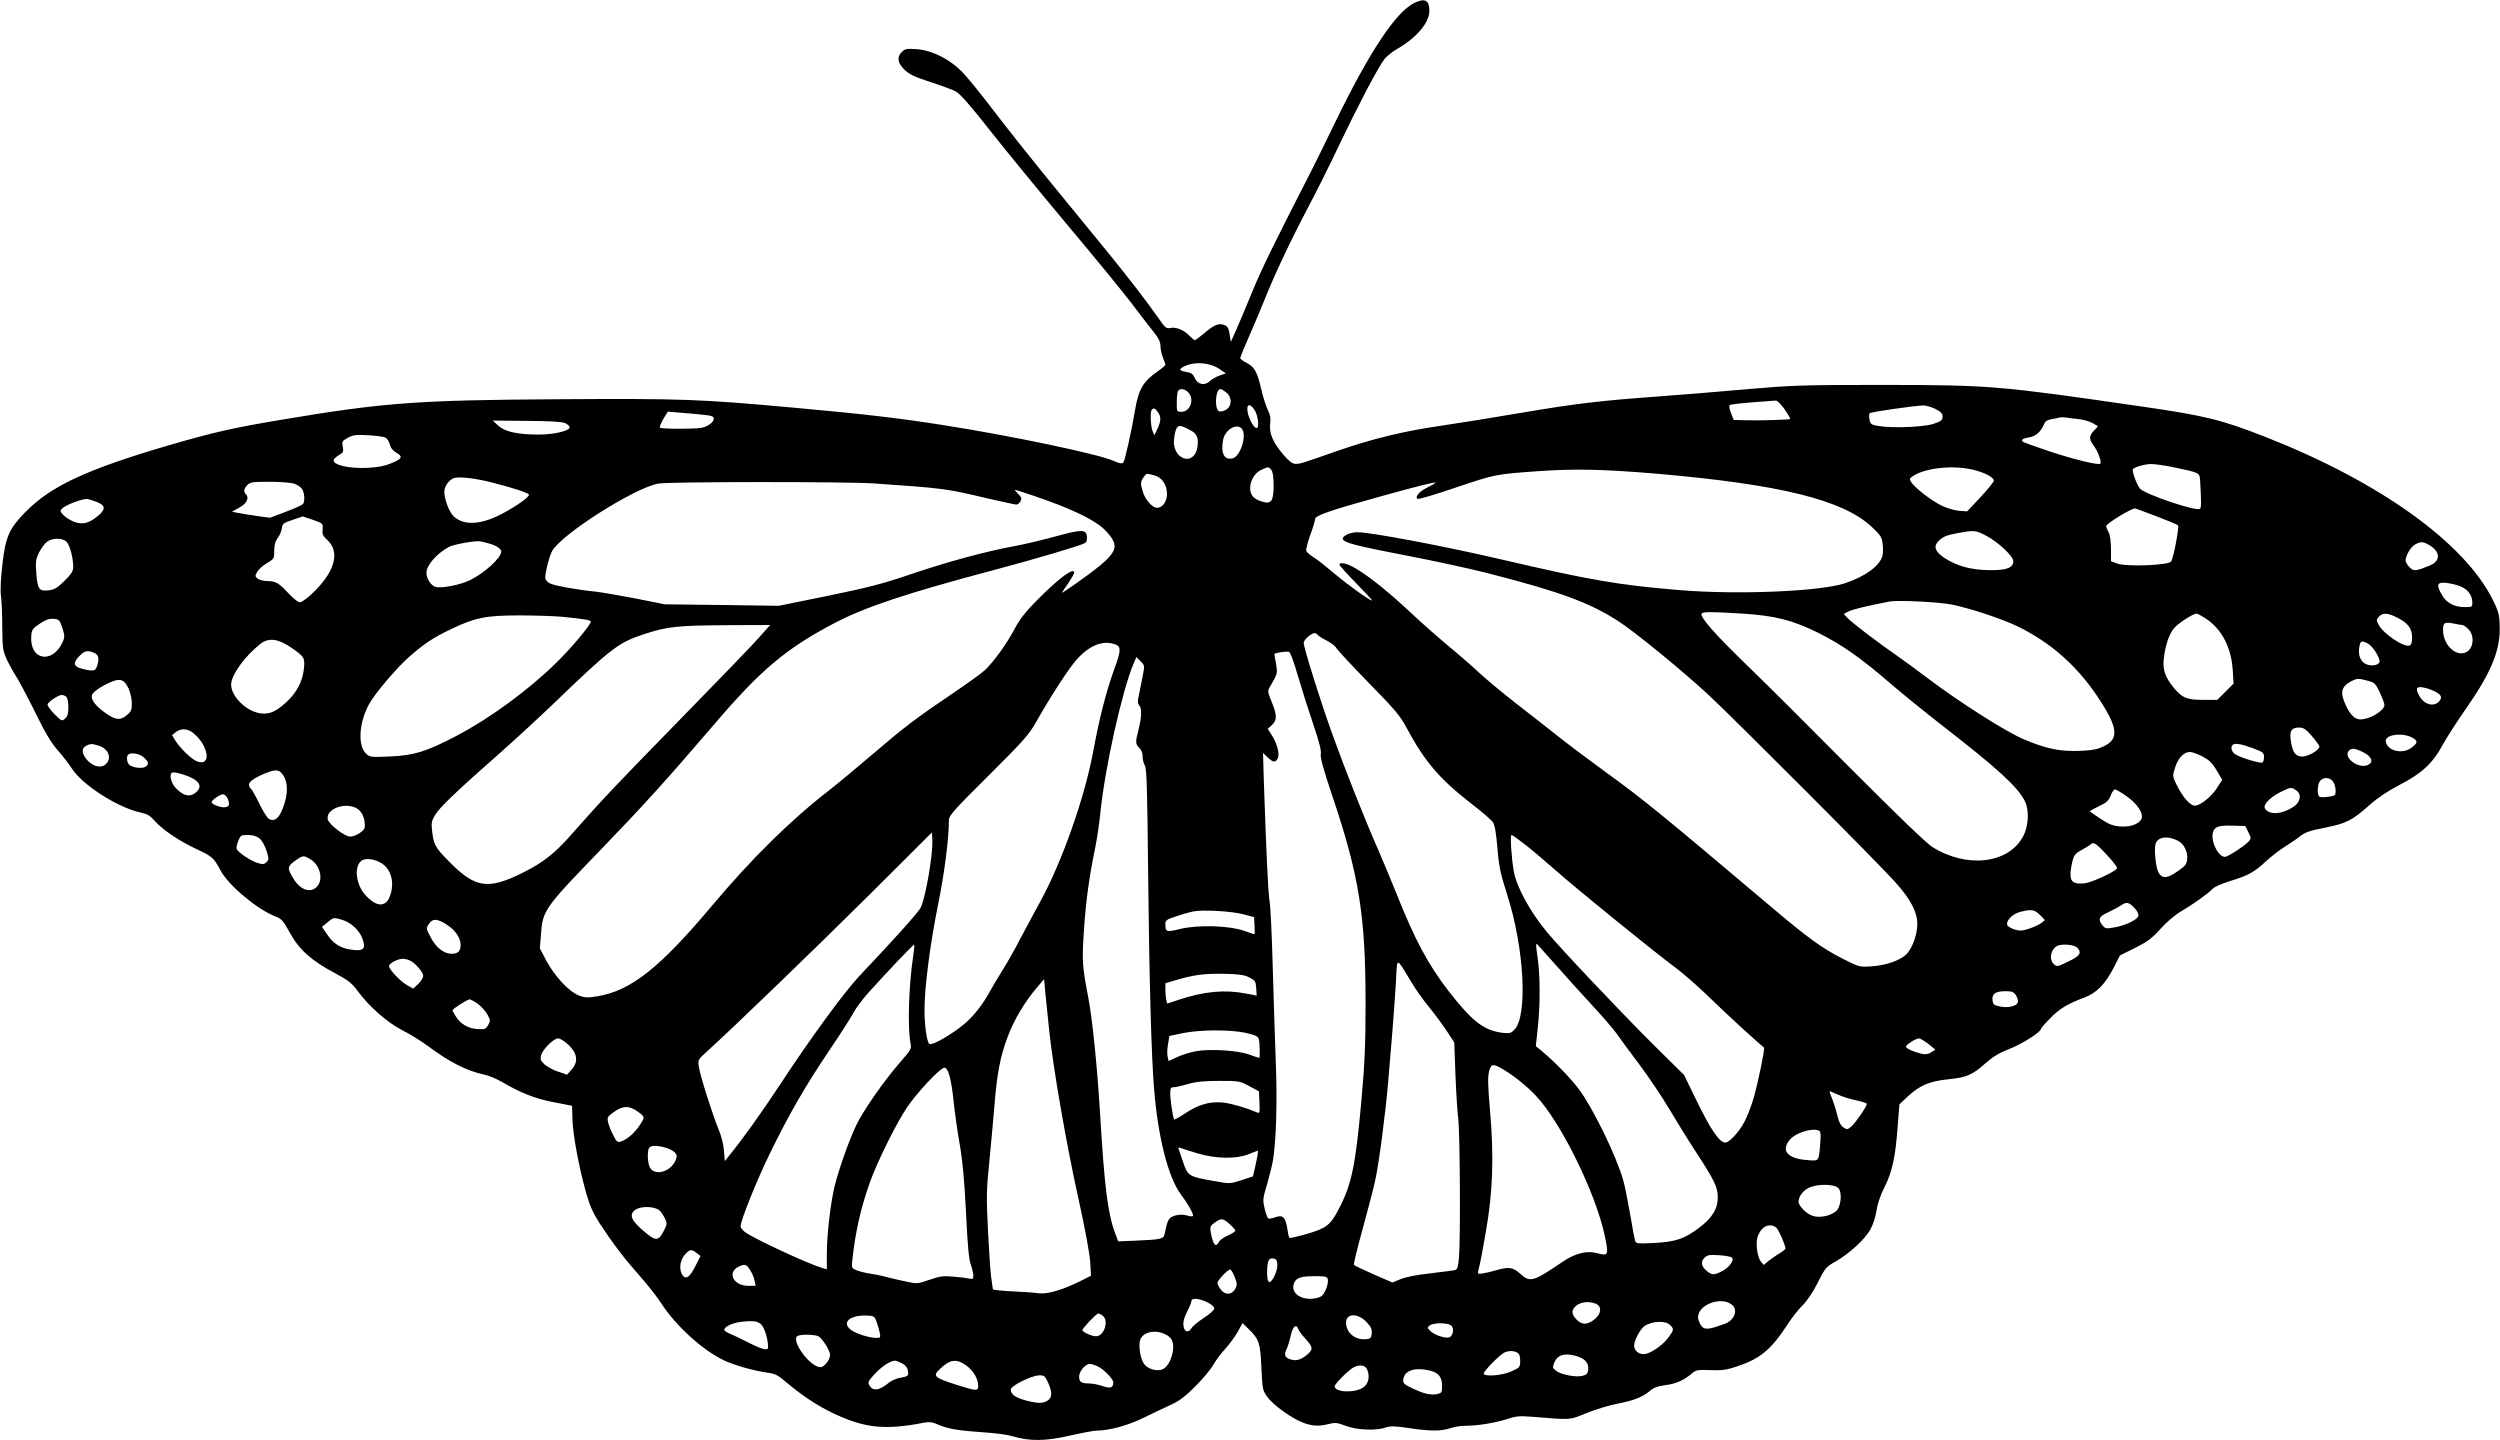 <?xml version="1.0" standalone="no"?>
<!DOCTYPE svg PUBLIC "-//W3C//DTD SVG 20010904//EN"
 "http://www.w3.org/TR/2001/REC-SVG-20010904/DTD/svg10.dtd">
<svg version="1.0" xmlns="http://www.w3.org/2000/svg"
 width="1536pt" height="885pt" viewBox="0 0 1536 885"
 preserveAspectRatio="xMidYMid meet">
<g transform="translate(0,885) scale(0.1,-0.1)"
fill="#000000" stroke="none">
<path d="M8690 8832 c-113 -55 -273 -295 -481 -722 -65 -135 -135 -276 -155
-315 -223 -435 -301 -594 -357 -730 -36 -88 -81 -195 -100 -238 l-35 -78 -7
46 c-5 35 -12 49 -30 57 -34 15 -64 4 -123 -47 -30 -25 -57 -45 -61 -45 -4 0
-18 12 -32 26 -32 35 -84 57 -118 49 -25 -5 -32 0 -71 57 -72 103 -196 264
-310 403 -58 72 -208 254 -331 405 -124 151 -290 360 -370 465 -79 104 -169
215 -200 246 -78 78 -184 130 -277 137 -61 4 -72 2 -91 -17 -32 -32 -27 -68
17 -110 30 -29 63 -44 158 -75 65 -21 135 -47 155 -57 26 -13 88 -83 216 -246
99 -126 314 -387 477 -582 164 -195 338 -408 389 -475 50 -66 110 -145 134
-174 32 -40 43 -63 43 -88 0 -19 7 -51 15 -71 8 -19 15 -39 15 -44 0 -4 -20
-22 -45 -39 -90 -62 -119 -111 -140 -233 -24 -143 -64 -320 -74 -330 -7 -7
-26 -4 -58 11 -92 42 -636 156 -1053 221 -274 43 -471 66 -911 106 -583 53
-690 57 -1454 52 -865 -5 -1072 -21 -1702 -127 -298 -50 -414 -77 -683 -155
-508 -149 -725 -250 -884 -411 -99 -101 -122 -152 -141 -320 -10 -87 -14 -160
-9 -194 4 -30 8 -118 8 -195 1 -129 4 -144 28 -197 15 -32 40 -77 55 -100 16
-24 68 -122 116 -218 63 -130 100 -192 142 -240 32 -36 70 -86 86 -111 63
-100 282 -241 422 -271 42 -9 59 -19 90 -54 48 -54 151 -123 259 -173 92 -43
102 -52 143 -129 50 -93 227 -241 340 -284 35 -13 46 -26 86 -99 56 -103 133
-172 277 -248 83 -45 103 -60 142 -113 72 -96 179 -190 272 -238 46 -23 115
-66 153 -94 137 -102 241 -155 348 -178 27 -5 77 -26 110 -45 116 -68 204
-103 319 -125 l113 -22 2 -80 c2 -93 39 -293 83 -451 24 -85 43 -126 86 -194
83 -126 151 -215 246 -322 47 -53 107 -129 133 -170 89 -137 255 -287 385
-348 67 -31 185 -64 273 -76 37 -5 60 -16 100 -51 101 -86 193 -147 292 -195
195 -94 322 -107 562 -60 33 6 51 4 85 -11 58 -26 126 -38 277 -48 69 -4 151
-15 181 -24 107 -32 200 -31 351 3 75 17 149 31 165 31 81 1 192 31 288 78 56
27 132 64 170 81 53 24 88 51 151 114 45 45 95 105 110 132 16 28 49 73 75
100 25 28 59 74 75 103 l29 53 39 -38 c63 -62 70 -83 77 -235 6 -132 7 -140
36 -180 36 -52 161 -140 228 -162 57 -19 91 -20 151 -5 38 10 51 8 102 -11 67
-26 186 -32 245 -11 31 10 56 10 143 -3 132 -20 201 -20 255 -1 23 8 66 15 94
15 76 0 183 18 255 41 53 18 77 20 145 15 261 -21 233 -22 344 22 55 22 139
48 186 57 100 18 158 41 204 80 24 20 49 29 97 35 63 8 116 32 163 74 21 18
34 21 110 18 72 -3 101 1 165 23 140 46 208 102 308 255 26 41 69 96 95 121
28 28 64 81 93 140 45 89 51 96 110 129 84 48 181 137 213 197 16 28 32 78 37
114 6 41 23 93 49 144 48 96 67 182 81 370 l11 140 52 49 c74 68 133 93 249
105 112 11 149 27 231 101 42 37 81 61 143 85 79 31 195 104 195 124 0 4 25
33 56 64 56 59 110 91 211 128 74 28 127 82 179 182 l39 77 93 46 c77 39 103
58 155 116 36 40 88 85 122 105 77 45 175 115 199 142 10 11 57 32 105 47 115
35 149 54 223 122 35 32 88 73 118 91 30 19 72 47 93 64 31 24 61 34 153 52
131 26 166 44 274 140 49 44 112 85 180 121 137 70 206 133 266 244 25 47 91
148 145 226 158 226 214 365 207 514 -2 64 -9 88 -41 152 -173 352 -694 726
-1392 1001 -278 109 -374 133 -785 192 -862 125 -909 129 -1560 130 -512 0
-564 -2 -855 -27 -170 -15 -407 -35 -525 -43 -369 -27 -515 -44 -845 -100
-176 -30 -399 -66 -496 -80 -225 -32 -429 -81 -638 -154 -229 -80 -231 -81
-261 -81 -19 0 -38 14 -74 55 -64 74 -90 135 -82 192 4 33 1 54 -14 83 -11 22
-29 78 -40 125 -26 112 -42 140 -90 165 -22 11 -40 25 -40 30 0 5 25 67 56
137 31 70 73 171 94 223 61 153 160 363 262 556 52 98 142 278 199 399 109
229 234 468 275 522 13 17 50 46 81 64 115 66 194 159 195 230 1 67 -27 83
-92 51z m-1201 -2247 l43 -29 -38 -13 c-21 -7 -48 -23 -60 -34 -33 -31 -75
-22 -93 18 -11 25 -22 33 -53 38 -48 8 -48 19 0 39 58 25 147 17 201 -19z
m-189 -145 c41 -41 14 -120 -41 -120 -29 0 -29 1 -29 54 0 30 3 61 6 70 8 22
40 20 64 -4z m234 -1 c36 -28 36 -82 1 -105 -13 -8 -32 -14 -42 -12 -33 6 -27
138 6 138 5 0 20 -9 35 -21z m3431 -104 c21 -31 36 -57 34 -59 -6 -5 -190 -11
-275 -8 l-72 2 -16 41 c-10 23 -13 45 -9 50 4 4 67 12 138 17 72 5 137 10 146
11 9 0 32 -23 54 -54z m-3255 -7 c20 -34 28 -108 11 -108 -15 0 -40 41 -52 83
-17 63 8 78 41 25z m4180 10 c35 -18 45 -28 45 -48 0 -21 -8 -28 -55 -44 -60
-20 -255 -28 -341 -13 -42 7 -47 11 -53 39 -3 18 -3 35 1 39 8 8 265 45 328
48 17 0 51 -9 75 -21z m-4776 -20 c21 -29 20 -54 -3 -103 l-19 -40 -11 28
c-12 31 -15 120 -4 130 11 12 21 8 37 -15z m-2789 -17 c51 -5 60 -9 60 -25 0
-12 -14 -28 -34 -39 -28 -17 -53 -20 -161 -21 -71 -1 -131 2 -135 6 -4 3 5 27
20 53 l28 46 81 -7 c44 -3 108 -9 141 -13z m8446 -26 c30 -3 70 -15 87 -25
l32 -19 -25 -27 c-31 -34 -31 -52 0 -94 26 -35 49 -100 39 -109 -10 -11 -176
30 -318 78 -80 27 -150 52 -156 56 -17 11 -2 22 38 28 40 7 70 33 90 79 8 20
20 28 49 33 21 4 43 8 48 10 6 2 21 2 35 0 14 -2 50 -7 81 -10z m-9298 -25
c15 -7 27 -19 27 -26 0 -21 -97 -44 -188 -44 -132 0 -209 17 -250 54 l-35 32
209 -2 c147 -1 217 -5 237 -14z m3849 -48 c33 -19 43 -48 35 -99 -21 -126
-161 -73 -143 54 9 68 21 84 53 72 14 -5 39 -17 55 -27z m306 16 c36 -36 -5
-172 -55 -184 -51 -13 -74 31 -58 114 11 60 80 103 113 70z m-5259 -57 c10 -6
22 -25 26 -42 5 -21 18 -38 41 -51 43 -25 35 -38 -44 -69 -107 -42 -342 -26
-342 23 0 7 14 21 31 31 28 16 31 21 25 52 -6 32 -4 36 31 55 33 18 50 20 125
16 48 -3 96 -9 107 -15z m10976 -180 c177 -37 170 -33 173 -93 7 -119 7 -157
-1 -164 -19 -19 -339 89 -369 124 -20 23 -52 112 -43 120 14 14 71 30 110 31
22 0 81 -8 130 -18z m-5534 -18 c9 -10 14 -43 14 -94 0 -100 -14 -119 -74
-100 -22 6 -47 21 -56 34 -34 49 -3 136 58 162 41 18 42 18 58 -2z m4307 2
c74 -17 132 -47 132 -68 0 -8 -37 -53 -82 -102 l-82 -87 -52 4 c-30 3 -76 17
-108 33 -62 31 -161 108 -183 142 -13 20 -12 23 12 39 75 49 240 67 363 39z
m-1945 -25 c765 -66 1150 -161 1328 -328 54 -51 61 -62 66 -104 3 -26 3 -58
-1 -72 -15 -62 -107 -129 -232 -170 -152 -50 -659 -71 -1009 -42 -380 31 -554
61 -1114 192 -341 79 -789 164 -870 164 -44 0 -91 -21 -91 -40 0 -22 76 -43
374 -100 174 -33 405 -83 514 -111 445 -114 625 -180 803 -294 103 -66 400
-309 559 -457 173 -162 1049 -1039 1149 -1153 91 -102 131 -180 131 -251 0
-65 -29 -147 -66 -186 -38 -38 -124 -69 -214 -75 -74 -5 -76 -5 -175 45 -129
65 -217 129 -445 322 -682 576 -781 657 -1013 825 -97 71 -226 167 -285 214
-59 47 -179 141 -267 209 -88 69 -189 153 -225 187 -36 34 -117 105 -180 157
-63 52 -169 145 -235 207 -135 127 -256 225 -341 276 -56 34 -104 45 -104 25
0 -5 47 -57 104 -115 57 -58 100 -105 97 -105 -16 0 -144 92 -231 165 -52 44
-111 91 -132 103 -20 12 -39 29 -42 37 -3 9 8 52 24 97 17 45 30 90 30 99 0
21 88 52 402 139 232 64 338 91 338 84 0 -2 -22 -15 -50 -29 -51 -26 -79 -58
-60 -70 6 -4 110 27 233 69 244 82 242 82 507 101 217 16 403 12 723 -15z
m-3080 -11 c47 -13 77 -57 77 -115 0 -46 -28 -84 -61 -84 -29 0 -73 50 -87 98
-16 51 -15 63 4 90 18 25 17 25 67 11z m-4068 -44 c134 -34 225 -65 225 -75 0
-18 -108 -90 -194 -131 -118 -55 -211 -55 -269 -1 -28 27 -57 104 -57 152 0
34 33 77 63 84 39 8 129 -3 232 -29z m-1223 -5 c21 -6 44 -21 53 -33 16 -22
20 -74 7 -93 -4 -6 -51 -28 -105 -48 l-98 -37 -82 11 c-45 7 -98 15 -117 19
l-35 7 45 25 c46 25 63 60 41 82 -16 16 -13 35 9 57 18 18 33 20 133 20 61 0
129 -5 149 -10z m3563 0 c436 -30 449 -32 697 -91 92 -21 174 -39 182 -39 9 0
20 9 26 20 9 17 6 25 -14 45 -14 14 -23 25 -21 25 14 0 186 -59 270 -92 157
-62 251 -115 295 -166 90 -101 69 -134 -203 -327 -43 -30 -76 -51 -73 -47 3 5
21 33 41 61 19 29 35 57 35 62 0 37 -94 -33 -230 -170 -72 -73 -105 -116 -138
-178 -44 -84 -122 -193 -178 -248 -17 -17 -107 -82 -200 -145 -224 -151 -298
-207 -494 -375 -91 -78 -210 -177 -265 -220 -238 -184 -480 -423 -724 -714
-319 -379 -495 -518 -700 -552 -61 -10 -77 -10 -115 5 -60 23 -150 120 -200
215 l-39 74 7 90 c10 142 23 161 357 506 274 284 405 428 716 791 277 324 433
455 723 608 193 102 445 186 995 332 245 65 518 146 548 162 13 7 17 19 15 41
-4 46 -31 46 -205 -2 -82 -22 -188 -47 -238 -56 -167 -30 -409 -95 -630 -170
-185 -63 -268 -84 -520 -136 l-300 -61 -350 5 -350 4 -180 36 c-99 19 -209 38
-245 42 -115 11 -254 37 -282 51 -16 8 -28 23 -28 34 0 36 23 125 41 162 51
101 510 393 655 417 68 12 1160 12 1319 1z m-4768 -115 c51 -21 53 -43 9 -81
-57 -49 -98 -60 -150 -40 -24 9 -54 28 -66 41 -21 22 -22 27 -9 40 24 24 132
64 158 59 14 -3 40 -12 58 -19z m12657 -89 c66 -25 123 -49 128 -54 8 -8 -26
-192 -42 -221 -13 -25 -284 -35 -337 -12 l-33 13 0 77 c-1 47 -6 86 -15 101
-8 14 -14 30 -15 37 0 16 161 114 180 109 8 -3 69 -25 134 -50z m-11272 -78
c-3 -30 2 -41 27 -64 86 -76 47 -205 -102 -341 -26 -24 -55 -43 -65 -43 -11 0
-41 24 -68 53 -60 65 -79 76 -130 77 -22 0 -49 6 -60 14 -17 14 -18 17 -4 42
8 15 35 40 60 54 44 26 45 28 45 76 0 34 6 58 22 79 12 17 23 44 25 60 3 27 9
32 66 51 l62 21 63 -21 c62 -22 62 -22 59 -58z m10222 -40 c75 -40 166 -126
166 -156 0 -41 -44 -57 -150 -55 -110 2 -194 24 -270 73 -58 37 -72 70 -44
101 28 31 52 41 124 54 99 18 107 18 174 -17z m-11795 -37 c20 -20 41 -99 41
-154 0 -26 -11 -43 -54 -86 -45 -44 -61 -54 -98 -58 -58 -7 -67 6 -75 105 -5
70 -3 86 16 126 13 25 34 55 48 66 33 26 96 27 122 1z m2598 -11 c39 -10 73
-32 73 -48 0 -39 -102 -132 -193 -177 -61 -29 -172 -51 -211 -41 -27 7 -56 51
-56 86 0 47 62 118 140 161 27 14 165 39 190 33 8 -1 34 -8 57 -14z m11920
-10 c68 -41 69 -97 1 -125 -87 -35 -98 -36 -124 -10 -13 13 -24 31 -24 41 0
30 32 85 59 99 35 19 50 18 88 -5z m172 -246 c57 -17 91 -56 91 -106 0 -27 -2
-28 -47 -28 -64 0 -113 26 -140 75 -33 58 -30 75 10 75 18 0 57 -7 86 -16z
m-3104 -119 c115 -24 307 -88 402 -134 197 -96 356 -234 484 -422 141 -209
145 -278 19 -325 -31 -12 -77 -17 -150 -18 -110 0 -182 16 -312 70 -113 47
-400 230 -601 382 -56 43 -140 104 -187 137 -119 82 -271 199 -299 228 l-23
25 29 15 c23 13 134 39 253 61 54 10 308 -3 385 -19z m-1290 -55 c199 -12 313
-41 470 -120 143 -72 259 -153 437 -307 73 -63 221 -183 328 -266 342 -266
456 -371 501 -460 27 -52 23 -151 -9 -212 -88 -172 -348 -203 -561 -68 -35 22
-222 202 -506 487 -247 249 -535 536 -640 637 -192 186 -282 289 -270 309 8
12 54 12 250 0z m2847 -30 c99 -65 157 -178 166 -318 l5 -82 -50 -50 -50 -50
-88 0 c-101 0 -130 13 -184 80 -49 62 -64 106 -57 170 8 80 33 155 63 190 25
30 117 90 139 90 6 0 31 -14 56 -30z m1177 5 c66 -33 91 -67 91 -122 0 -29 -5
-45 -15 -49 -34 -14 -162 72 -191 128 -14 27 -14 31 2 49 23 26 55 24 113 -6z
m-11269 5 c128 -13 170 -20 170 -29 0 -19 -113 -155 -205 -246 -173 -171 -410
-346 -626 -459 -180 -94 -257 -118 -406 -124 -118 -5 -122 -4 -146 20 -50 50
-41 188 20 301 38 69 173 227 252 296 94 81 146 115 253 166 146 70 213 84
418 84 96 0 218 -4 270 -9z m-3077 -68 c15 -47 15 -56 3 -85 -64 -140 -205
-114 -194 36 3 38 8 45 52 75 38 25 59 32 85 30 34 -3 37 -6 54 -56z m14745
18 c7 0 24 -11 37 -25 37 -36 35 -105 -2 -135 -61 -47 -153 30 -153 129 0 45
9 51 65 40 22 -5 46 -8 53 -9z m-10469 -82 c-41 -46 -261 -274 -490 -508 -388
-397 -465 -478 -661 -700 -99 -113 -171 -169 -292 -230 -221 -110 -297 -98
-464 74 -79 81 -87 96 -97 179 -6 50 -4 62 19 101 27 46 140 153 406 387 85
75 229 208 320 295 361 347 400 377 564 430 139 45 199 51 515 53 l253 1 -73
-82z m3436 22 c4 -6 28 -22 55 -35 27 -14 55 -35 61 -47 7 -13 96 -108 198
-213 159 -162 193 -202 231 -273 113 -211 203 -316 394 -465 65 -50 127 -103
137 -117 13 -18 20 -60 29 -158 9 -114 18 -157 60 -289 106 -330 127 -747 44
-830 -22 -22 -30 -24 -77 -18 -112 15 -184 72 -327 256 -126 163 -208 317
-319 596 -33 81 -85 207 -116 278 -81 184 -202 489 -279 704 -71 196 -176 531
-176 561 0 19 45 59 67 60 6 0 15 -5 18 -10z m-6309 -77 c85 -58 88 -63 81
-133 -9 -80 -44 -146 -112 -208 -64 -59 -111 -76 -169 -62 -83 19 -165 105
-166 173 0 59 84 176 180 251 50 39 107 33 186 -21z m12762 23 c28 -14 72 -81
72 -110 0 -20 -41 -31 -77 -19 -37 13 -56 53 -48 104 7 43 13 46 53 25z
m-7694 -6 c35 -13 34 -38 -10 -157 -49 -138 -88 -288 -128 -503 -53 -284 -192
-678 -325 -920 -32 -58 -86 -159 -121 -225 -34 -66 -84 -154 -110 -195 -26
-41 -63 -104 -83 -140 -40 -72 -94 -141 -147 -187 -80 -68 -206 -141 -221
-126 -15 15 -29 113 -29 207 0 141 35 409 84 651 39 192 66 402 66 518 0 25
36 66 243 271 214 213 249 252 291 327 92 162 201 331 253 389 79 87 162 119
237 90z m-6281 -49 c31 -12 38 -31 26 -75 -11 -40 -22 -43 -95 -25 -54 14 -58
37 -15 80 31 31 46 34 84 20z m7402 -146 c24 -82 67 -217 95 -299 35 -104 49
-158 45 -178 -5 -19 15 -92 69 -253 166 -492 206 -739 206 -1276 0 -257 -5
-368 -25 -595 -37 -408 -60 -521 -141 -675 -51 -97 -75 -115 -194 -150 -56
-16 -105 -27 -108 -25 -3 3 -9 29 -13 58 -11 70 -28 86 -74 69 -19 -7 -39 -10
-43 -7 -5 3 -15 30 -22 60 -12 52 -12 62 13 143 14 49 31 115 37 148 20 113
28 358 19 590 -5 127 -13 392 -19 590 -5 198 -14 387 -20 420 -9 55 -19 271
-35 735 l-5 174 28 -27 c34 -32 48 -34 62 -7 14 26 -3 91 -36 143 l-25 39 25
23 c33 31 33 59 -1 143 -26 65 -26 67 -8 97 44 74 45 80 35 135 -5 29 -10 56
-10 61 0 7 57 17 88 15 9 -1 30 -57 57 -151z m-953 8 c-6 -32 -17 -84 -23
-115 -11 -47 -10 -59 1 -73 17 -20 14 -74 -6 -152 -19 -72 -18 -86 6 -108 12
-11 20 -31 20 -52 0 -18 6 -44 14 -56 11 -18 15 -138 20 -657 7 -667 20 -1134
37 -1335 24 -294 87 -540 164 -643 43 -58 75 -113 75 -131 0 -6 -13 -6 -37 1
-26 7 -48 7 -75 -1 -38 -12 -44 -22 -63 -113 -6 -31 -23 -34 -187 -41 l-98 -4
-19 51 c-45 121 -65 283 -91 716 -18 300 -48 602 -75 738 -36 189 -38 221 -25
409 11 172 31 321 69 505 11 53 25 148 31 210 28 276 132 748 205 922 l17 39
26 -26 c25 -25 25 -28 14 -84z m-6231 -86 c10 -23 19 -63 19 -89 0 -40 -4 -50
-32 -73 -40 -34 -71 -29 -138 20 -57 42 -83 79 -75 105 7 22 76 66 133 86 47
16 68 5 93 -49z m13755 51 c44 -12 49 -17 76 -73 15 -33 28 -67 28 -76 0 -35
-89 -89 -148 -89 -34 0 -63 28 -91 90 -35 76 -26 112 34 144 37 19 43 19 101
4z m409 -64 c45 -21 53 -39 30 -64 -31 -34 -89 -20 -118 30 -28 47 -23 64 17
57 19 -3 51 -13 71 -23z m-14547 -36 c7 -7 12 -35 12 -63 0 -39 -5 -56 -20
-70 -19 -17 -21 -17 -66 28 -25 26 -44 52 -42 59 6 18 67 58 87 58 10 0 22 -5
29 -12z m13796 -240 c25 -29 46 -58 46 -65 0 -23 -75 -65 -111 -61 -39 4 -55
29 -65 102 -8 56 6 76 51 76 28 0 41 -9 79 -52z m-13019 20 c97 -76 117 -211
26 -176 -32 11 -105 81 -133 127 l-21 34 22 18 c31 25 72 24 106 -3z m13643
-34 c28 -18 25 -31 -12 -58 -56 -42 -148 -20 -158 38 -7 45 111 58 170 20z
m-14226 -44 c61 -17 87 -73 51 -112 -34 -38 -105 -11 -138 52 -15 29 -6 52 25
63 22 8 22 8 62 -3z m13237 -16 c65 -24 71 -29 71 -55 0 -15 -4 -31 -10 -34
-12 -7 -136 30 -167 51 -22 14 -30 43 -16 57 12 13 52 7 122 -19z m681 -26
c53 -27 65 -61 28 -78 -56 -26 -152 44 -118 86 17 20 38 18 90 -8z m-989 -25
c43 -23 60 -39 88 -86 l34 -58 -29 -46 c-34 -55 -105 -113 -139 -113 -29 0
-75 53 -112 128 -26 54 -26 54 -9 107 18 58 54 95 91 95 12 0 46 -12 76 -27z
m-12646 -8 c29 -28 31 -38 10 -55 -17 -14 -79 -8 -101 11 -14 12 -19 51 -7 62
16 17 75 6 98 -18z m858 -113 c27 -45 26 -115 -3 -191 -25 -69 -52 -91 -87
-73 -11 6 -38 49 -60 95 -23 47 -46 88 -52 92 -6 3 -11 15 -11 25 0 20 44 48
119 76 51 19 72 13 94 -24z m-558 -15 c49 -27 54 -60 13 -90 -34 -25 -70 -17
-115 28 -30 30 -45 80 -28 97 10 9 88 -12 130 -35z m13149 -19 c9 -12 16 -37
16 -55 0 -30 -2 -32 -44 -38 -25 -4 -49 -4 -55 0 -17 10 -13 81 5 99 22 23 60
20 78 -6z m-226 -54 c35 -24 27 -72 -17 -101 -70 -47 -149 -52 -175 -11 -14
23 30 69 98 103 59 29 64 30 94 9z m-1048 -32 c59 -40 100 -92 100 -128 0 -38
-59 -67 -129 -62 -48 3 -71 12 -125 47 -36 24 -66 45 -66 47 0 2 25 16 57 31
46 22 59 34 71 65 8 21 20 38 26 38 6 0 36 -17 66 -38z m-11660 -21 c14 -36 7
-51 -25 -51 -28 0 -75 20 -75 31 0 13 52 49 70 49 10 0 23 -13 30 -29z m789
-56 c35 -18 56 -65 52 -118 -1 -21 -57 -57 -90 -57 -33 0 -129 74 -137 105
-15 62 101 109 175 70z m11625 -148 c18 -37 18 -39 0 -59 -20 -22 -107 -80
-137 -91 -40 -15 -96 88 -81 148 9 36 35 45 124 42 l75 -2 19 -38z m-8094
-167 c-15 -122 -45 -261 -64 -298 -14 -28 -177 -209 -371 -413 -97 -102 -308
-391 -502 -687 -101 -154 -230 -334 -306 -426 l-24 -30 -5 66 c-3 36 -17 91
-31 124 -37 88 -116 336 -123 388 -7 45 -6 45 52 98 175 159 673 640 1003 968
l376 375 3 -35 c2 -19 -1 -78 -8 -130z m-4127 130 c16 -13 33 -43 44 -76 16
-51 16 -56 0 -71 -14 -14 -22 -15 -55 -5 -42 13 -120 65 -128 86 -3 8 2 30 10
50 14 34 18 36 59 36 29 0 53 -7 70 -20z m7791 -50 c49 -39 131 -110 185 -157
110 -98 601 -497 730 -592 47 -35 145 -121 216 -191 99 -96 284 -266 323 -296
7 -5 -38 -223 -64 -311 -14 -48 -39 -113 -56 -145 -34 -64 -93 -128 -118 -128
-36 0 -90 79 -185 275 l-68 140 -192 190 c-201 200 -568 588 -652 690 -103
125 -185 275 -202 370 -15 84 -24 225 -14 225 5 0 49 -32 97 -70z m3998 34
c36 -19 60 -66 56 -112 -3 -31 -10 -42 -57 -74 -64 -45 -94 -48 -117 -13 -18
27 -30 138 -21 178 12 45 73 55 139 21z m-438 -86 c37 -39 65 -76 63 -82 -5
-19 -153 -88 -200 -93 -63 -7 -87 8 -86 55 0 20 6 57 12 81 10 38 19 49 59 70
25 14 50 29 54 34 16 16 35 4 98 -65z m-11036 -28 c59 -36 80 -124 40 -167
-40 -43 -103 -22 -146 50 -38 62 -37 73 9 107 50 36 54 36 97 10z m438 -25
c60 -39 80 -124 48 -205 -27 -67 -85 -62 -152 14 -60 69 -68 185 -14 212 27
13 80 4 118 -21z m10772 -278 c13 -14 22 -33 20 -44 -4 -23 -78 -59 -147 -71
-50 -9 -56 -8 -73 12 -30 37 -23 55 35 81 28 13 65 33 81 44 33 22 47 18 84
-22z m-5476 -35 l63 -17 3 -53 c2 -28 1 -52 -1 -52 -2 0 -30 9 -63 21 -89 32
-282 38 -391 12 -89 -22 -93 -20 -93 32 0 20 10 27 63 44 35 12 83 26 108 31
60 12 234 2 311 -18z m4891 -3 l31 -32 -22 -18 c-12 -9 -45 -25 -73 -34 -43
-15 -58 -15 -91 -6 -21 7 -42 19 -45 27 -10 26 30 68 78 81 70 18 88 15 122
-18z m-10432 -30 c55 -17 105 -62 125 -114 23 -62 9 -80 -59 -71 -71 8 -117
35 -155 92 l-34 49 33 27 c38 32 38 32 90 17z m642 -29 c54 -34 87 -82 87
-125 0 -39 -16 -55 -56 -55 -47 0 -95 38 -128 101 -28 54 -29 56 -11 82 23 35
50 34 108 -3z m6821 -255 c58 -66 156 -174 217 -240 61 -66 128 -143 148 -171
20 -29 83 -114 140 -190 58 -77 140 -199 184 -273 44 -74 117 -193 163 -263
116 -177 138 -222 138 -283 0 -72 -34 -129 -118 -191 -87 -66 -145 -85 -277
-91 -93 -5 -107 -3 -112 11 -4 10 -18 85 -32 169 -15 84 -33 176 -42 206 -44
153 -187 445 -273 560 -54 71 -151 170 -229 235 l-35 28 12 112 c16 148 15
329 -2 439 -10 68 -10 85 -1 75 7 -7 60 -67 119 -133z m-3953 64 c-28 -184
-36 -447 -16 -544 6 -27 -1 -39 -59 -105 -101 -115 -235 -306 -277 -397 -45
-96 -101 -255 -129 -362 -26 -103 -50 -304 -50 -423 l0 -97 -27 8 c-89 26
-428 184 -477 222 -14 11 -26 27 -26 34 0 36 101 287 181 450 119 243 214 408
364 631 70 103 137 209 150 234 13 25 52 77 86 116 129 143 282 304 286 300 2
-2 -1 -32 -6 -67z m7156 44 c23 -30 10 -47 -60 -81 -66 -32 -69 -33 -88 -16
-36 33 -15 107 34 117 41 9 101 -1 114 -20z m-10254 -72 c34 -13 87 -72 87
-97 0 -11 -14 -33 -30 -49 l-31 -29 -35 19 c-41 22 -114 98 -114 120 0 15 51
43 82 44 9 1 28 -3 41 -8z m6154 -128 c30 -51 82 -124 115 -163 32 -39 80
-104 106 -143 l47 -72 7 -195 c4 -107 12 -229 17 -270 11 -84 15 -734 5 -854
-6 -67 -10 -77 -28 -80 -12 -3 -80 -11 -153 -20 -81 -9 -150 -23 -180 -36
l-48 -20 -115 50 c-63 28 -118 54 -121 58 -4 4 20 102 52 217 32 116 67 251
78 301 23 104 64 417 80 609 6 72 18 211 26 310 8 99 18 238 22 309 7 148 0
148 90 -1z m-992 22 c37 -19 40 -23 43 -66 l3 -46 -68 13 c-129 25 -257 13
-415 -40 l-67 -22 -5 20 c-3 12 -6 40 -6 63 l0 42 58 17 c113 34 178 43 297
41 97 -2 128 -6 160 -22z m-1229 -325 c24 -232 107 -707 181 -1040 40 -180 67
-329 71 -382 l5 -86 -59 -30 c-111 -56 -208 -85 -261 -78 -26 4 -101 9 -165
12 -65 3 -118 9 -118 13 0 3 -5 35 -10 71 -5 36 -14 166 -20 290 -10 205 -10
244 9 430 11 113 25 266 31 340 16 197 35 296 80 417 40 108 107 220 187 313
l38 44 7 -79 c4 -44 15 -150 24 -235z m5940 215 c8 -13 14 -32 12 -42 -5 -24
-59 -38 -110 -27 -38 8 -43 13 -46 39 -5 39 19 55 80 55 39 0 50 -4 64 -25z
m-9450 -53 c21 -16 48 -45 59 -66 18 -34 19 -39 4 -64 -13 -24 -21 -27 -62
-25 -56 2 -108 31 -136 77 -12 18 -21 36 -21 39 0 8 92 67 105 67 7 0 30 -13
51 -28z m4718 -178 c60 -14 75 -21 80 -38 6 -23 8 -116 3 -116 -2 0 -30 9 -63
21 -73 26 -243 36 -328 20 -32 -6 -83 -22 -112 -35 l-54 -25 -6 25 c-4 14 -3
49 2 77 l9 52 80 17 c107 22 292 23 389 2z m-4163 -72 c56 -52 64 -105 22
-152 l-29 -33 -53 18 c-30 9 -67 30 -84 44 -25 23 -29 32 -23 56 9 37 77 105
105 105 12 0 40 -17 62 -38z m8357 4 l43 -35 -25 -16 c-18 -12 -35 -15 -58
-10 -48 11 -98 33 -98 44 0 12 61 51 80 51 8 0 34 -16 58 -34z m-2608 -159
c62 -37 144 -103 197 -160 152 -160 367 -597 422 -857 26 -121 23 -129 -44
-110 -65 18 -136 1 -215 -53 -183 -124 -199 -128 -261 -72 -44 39 -68 43 -145
21 -69 -20 -114 -27 -114 -18 0 4 5 25 10 47 6 22 24 118 40 213 42 240 49
459 25 733 -14 163 -15 213 -6 247 13 48 23 49 91 9z m-3406 -39 c9 -29 20
-102 26 -163 6 -60 22 -174 36 -253 18 -102 29 -221 39 -420 9 -198 18 -289
29 -321 9 -24 16 -55 16 -68 0 -21 -4 -24 -22 -19 -13 3 -57 9 -98 12 -65 6
-85 3 -149 -19 -72 -25 -76 -26 -144 -11 -39 8 -93 21 -121 28 -28 8 -73 17
-101 21 -27 4 -64 13 -82 20 -30 13 -31 16 -27 57 18 175 53 328 109 485 45
125 159 356 225 455 59 90 207 248 232 248 12 0 22 -15 32 -52z m1841 -61 l60
-32 3 -69 c3 -63 1 -68 -15 -61 -63 28 -157 55 -209 61 -80 8 -151 -12 -233
-67 -34 -23 -64 -39 -67 -37 -7 8 -24 118 -24 161 0 32 3 37 23 37 12 1 51 9
87 20 48 14 98 19 190 19 122 0 126 0 185 -32z m3731 -88 c35 -7 64 -17 64
-21 0 -15 -66 -112 -93 -137 -25 -22 -28 -23 -51 -8 -16 11 -28 33 -36 69 -7
29 -21 75 -31 101 -11 26 -19 50 -19 52 0 2 23 -7 51 -20 28 -13 80 -29 115
-36z m-7487 -69 c38 -28 40 -33 30 -53 -34 -63 -89 -117 -136 -131 -19 -6 -26
0 -46 41 -14 26 -28 62 -31 79 -7 29 -3 34 36 62 56 40 94 40 147 2z m7255
-116 c12 -5 14 -18 10 -72 -10 -122 -4 -116 -87 -109 -117 10 -156 59 -100
125 35 42 133 73 177 56z m-7083 -106 c21 -6 46 -19 55 -29 14 -16 15 -23 4
-49 -28 -67 -121 -96 -154 -48 -16 22 -21 92 -10 122 7 19 50 21 105 4z m3269
-35 c113 -33 232 -35 310 -5 30 12 56 22 58 22 4 0 -2 -35 -19 -111 l-11 -47
-70 -23 c-71 -23 -72 -23 -171 -5 -151 26 -160 31 -187 113 -13 37 -25 74 -28
82 -4 11 -1 13 14 7 10 -4 57 -19 104 -33z m3935 -213 c25 -28 16 -117 -15
-142 -36 -29 -98 -42 -141 -29 -40 12 -89 62 -89 89 1 30 26 65 61 83 50 26
160 26 184 -1z m-7243 -137 c9 -8 24 -30 33 -49 15 -31 14 -36 -5 -73 -33 -66
-49 -68 -113 -15 -85 70 -104 106 -69 137 31 28 121 28 154 0z m3503 -84 c19
-17 35 -35 35 -40 0 -6 -20 -18 -44 -29 -25 -10 -50 -28 -56 -39 -20 -38 -35
-23 -50 51 -8 41 -5 47 30 71 34 23 44 22 85 -14z m3358 -21 c14 -11 57 -108
57 -130 0 -3 -17 -17 -37 -29 -21 -12 -51 -34 -68 -47 l-29 -24 -17 21 c-23
28 -34 117 -19 156 23 61 71 83 113 53z m-6632 -157 l23 -18 -30 -59 c-35 -70
-59 -88 -80 -60 -23 32 -18 90 12 125 30 36 43 38 75 12z m6360 -28 c16 -16
-16 -60 -62 -84 -48 -24 -60 -24 -91 1 -35 27 -41 57 -16 82 17 17 30 20 89
16 38 -2 74 -9 80 -15z m-2793 -40 c4 -37 -33 -116 -51 -110 -7 2 -12 25 -12
58 1 71 9 91 37 87 18 -2 24 -11 26 -35z m-3239 -37 c12 -18 24 -47 27 -65 l7
-31 -45 0 c-99 0 -135 91 -48 123 29 11 39 7 59 -27z m2977 -42 c16 -42 16
-49 3 -73 -21 -37 -61 -40 -88 -5 -11 15 -21 33 -21 41 0 17 63 83 78 83 6 0
18 -21 28 -46z m571 -10 c9 -24 -15 -92 -40 -109 -12 -8 -42 -15 -67 -15 -72
0 -119 44 -100 95 13 34 40 44 128 44 57 1 74 -2 79 -15z m-740 -145 c26 -12
43 -28 43 -38 0 -10 -27 -35 -65 -59 -36 -24 -70 -52 -75 -63 -13 -23 -36 -25
-44 -3 -11 29 -6 59 19 108 14 27 25 55 25 63 0 20 48 16 97 -8z m3226 -17
c37 -32 12 -95 -47 -116 -91 -33 -119 -37 -138 -18 -10 9 -20 31 -24 48 -16
82 139 146 209 86z m-839 8 c38 -14 36 -60 -5 -94 -45 -38 -82 -38 -116 0 -30
33 -29 58 3 83 29 23 77 27 118 11z m-3029 -74 c40 -29 9 -126 -41 -126 -27 0
-84 26 -84 38 0 11 87 102 97 102 5 0 18 -6 28 -14z m-1390 -36 c7 -20 16 -50
20 -68 6 -30 5 -32 -22 -32 -44 0 -127 27 -157 51 -57 45 -2 91 103 86 41 -2
45 -5 56 -37z m3013 -5 c26 -28 32 -43 30 -68 -3 -28 -7 -32 -35 -35 -67 -7
-123 40 -123 102 0 59 74 60 128 1z m-3706 -36 c10 -19 21 -56 24 -82 6 -44 5
-47 -16 -47 -12 0 -57 18 -99 40 -42 22 -93 46 -113 54 -21 8 -38 20 -38 25 0
20 51 44 108 50 86 10 114 2 134 -40z m5568 21 c26 -26 25 -30 -9 -77 -35 -49
-115 -103 -152 -103 -33 0 -59 23 -59 53 0 31 38 103 64 120 47 31 129 34 156
7z m-1345 -3 c21 -16 14 -64 -11 -74 -23 -8 -92 15 -116 39 -20 20 -20 22 -3
35 24 17 106 17 130 0z m-938 -24 c3 -10 24 -37 45 -60 44 -49 46 -62 16 -90
-37 -33 -67 -45 -98 -38 -43 9 -54 28 -37 62 8 15 20 54 27 86 12 58 34 76 47
40z m-820 -30 c44 -20 57 -49 49 -105 -9 -57 -39 -106 -71 -114 -37 -9 -85 7
-106 36 -21 28 -35 106 -25 144 13 50 89 70 153 39z m-2125 -15 c27 -21 68
-89 68 -113 0 -29 -36 -75 -59 -75 -66 0 -190 173 -138 193 25 11 114 7 129
-5z m4289 -98 c14 -8 19 -21 19 -51 0 -38 -2 -41 -52 -64 -54 -25 -161 -35
-172 -16 -7 11 100 120 129 132 28 11 53 11 76 -1z m362 -21 c53 -14 79 -43
75 -82 -2 -25 -9 -33 -34 -40 -39 -11 -135 7 -165 32 -20 16 -21 21 -10 48 20
49 63 62 134 42z m-4144 -44 c29 -15 41 -33 41 -65 0 -13 -11 -19 -45 -24 -25
-4 -57 -18 -72 -30 -61 -51 -102 -56 -123 -15 -9 16 -3 27 35 68 44 47 95 80
123 81 7 0 26 -7 41 -15z m398 -15 c44 -32 73 -82 73 -124 0 -34 -10 -33 -128
4 -146 47 -155 55 -104 102 61 57 100 61 159 18z m809 -6 c36 -17 94 -77 94
-97 -1 -34 -16 -40 -66 -23 -26 9 -62 16 -80 16 -50 0 -64 9 -64 42 0 32 38
78 66 78 9 0 31 -7 50 -16z m1655 -21 c16 -43 7 -84 -23 -106 -50 -37 -178
-33 -178 6 0 14 84 98 115 115 38 21 75 15 86 -15z m385 -4 c54 -14 74 -40 74
-95 0 -39 -2 -43 -30 -49 -38 -8 -81 1 -148 33 -61 28 -66 35 -58 67 12 48 77
65 162 44z m-2346 -75 c26 -60 25 -89 -2 -108 -28 -20 -58 -20 -133 -1 -65 17
-95 38 -95 67 0 24 129 88 177 88 29 0 34 -5 53 -46z"/>
</g>
</svg>
